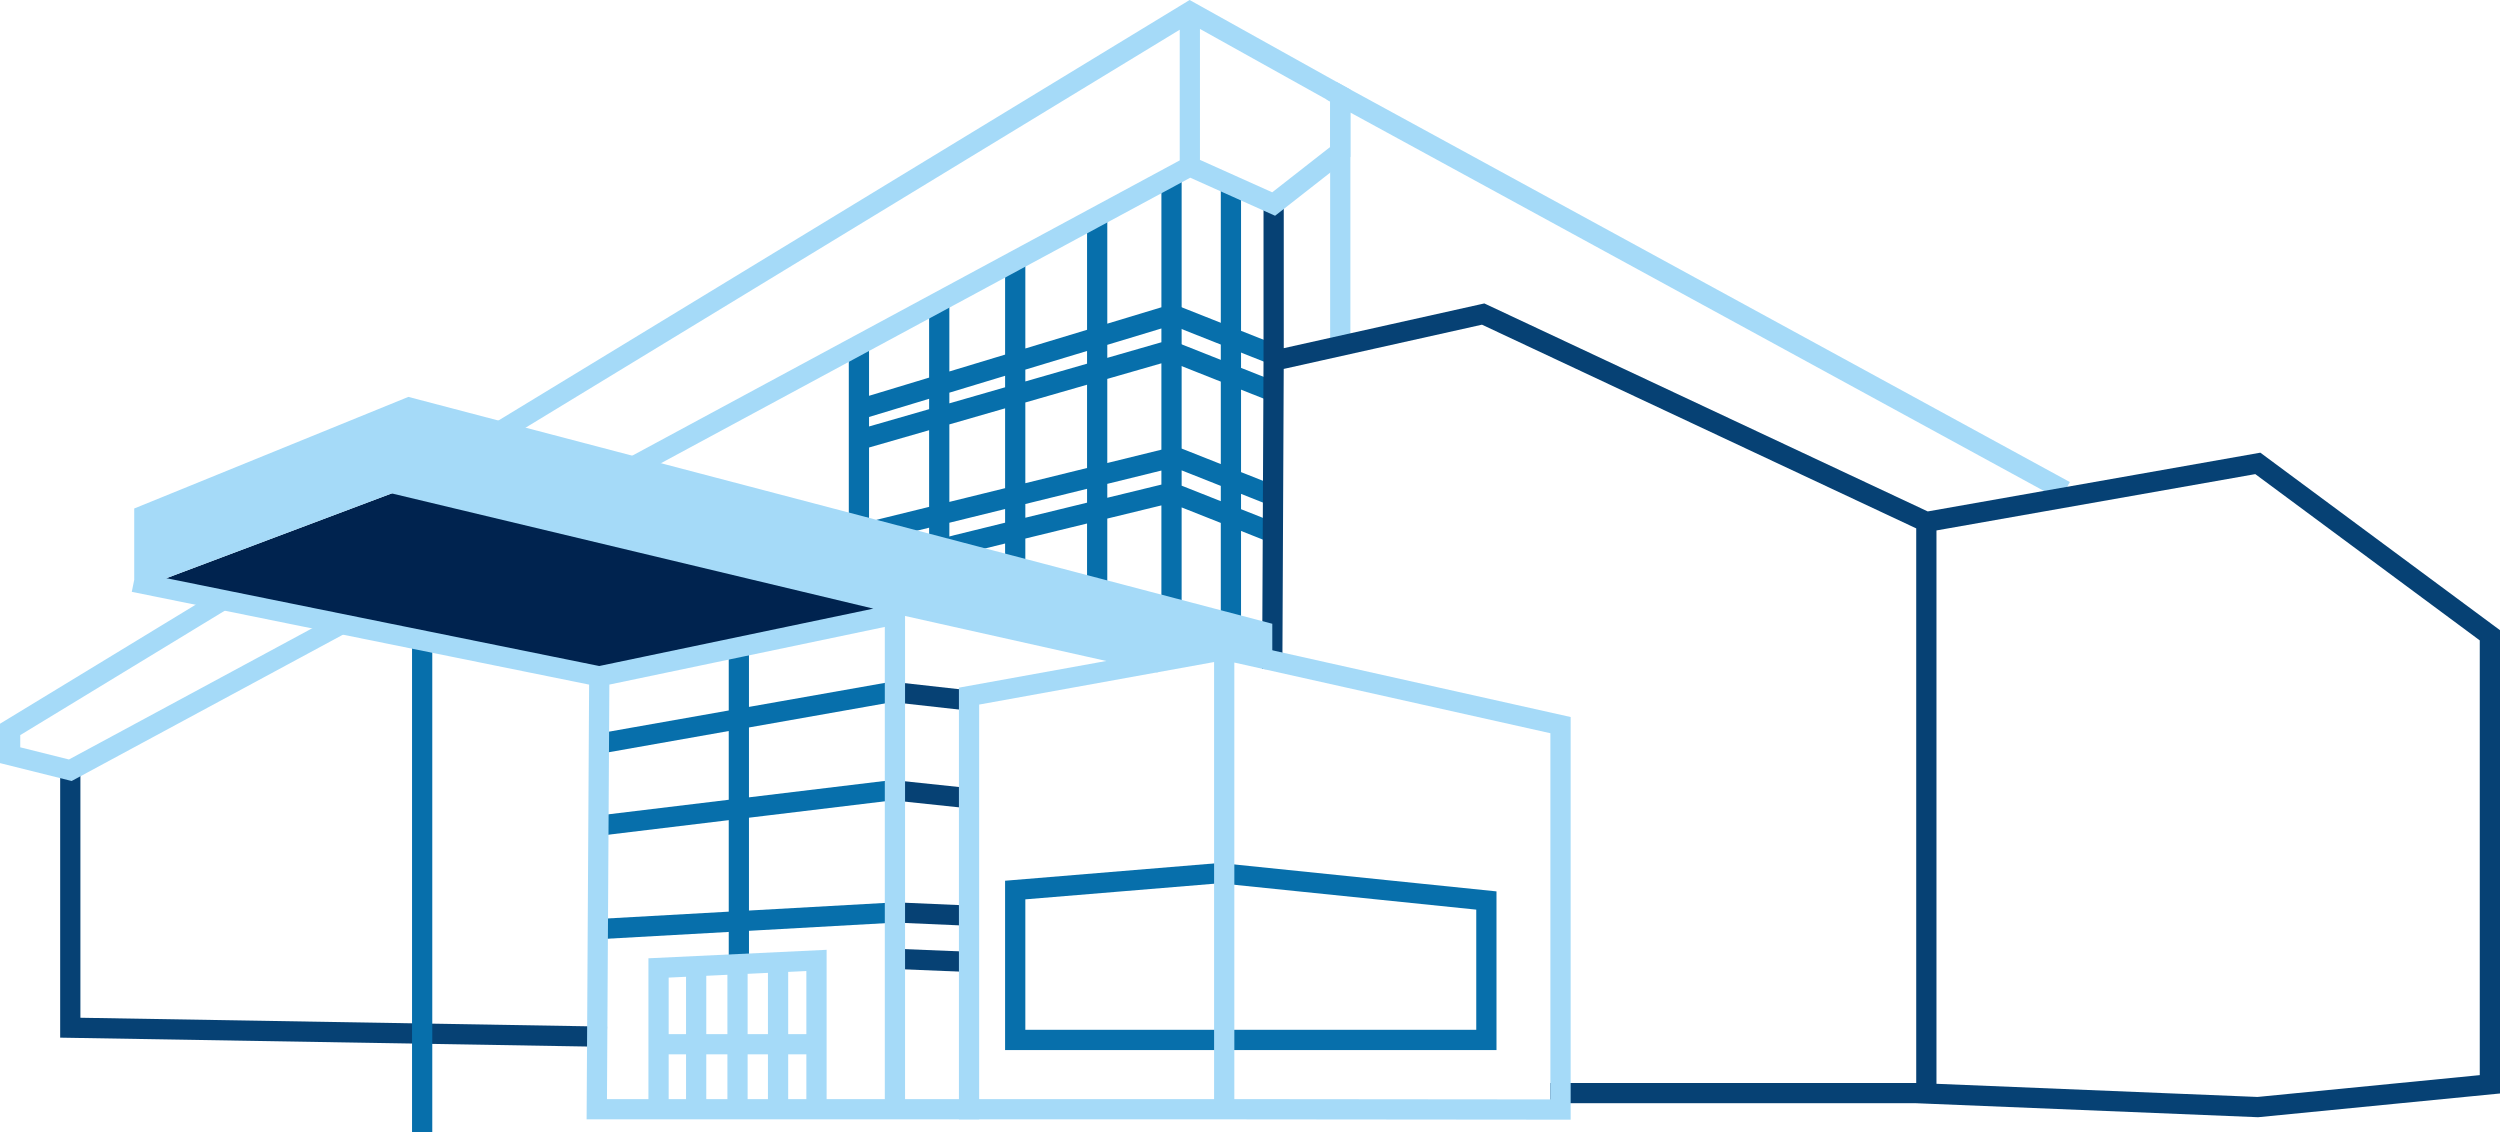 <svg xmlns="http://www.w3.org/2000/svg" width="684.575" height="310.042" viewBox="0 0 684.575 310.042"><defs><style>.a{fill:#076fab;}.b{fill:none;stroke:#000;stroke-linecap:square;stroke-miterlimit:10;stroke-width:6px;}.c{fill:#a5daf8;}.d{fill:#064174;}.e{fill:#00234f;}</style></defs><g transform="translate(-1080 -1755.273)"><g transform="translate(-32.615 1513.633)"><path class="a" d="M1429.7,372.086l8.129,3.221,2.042-5.152-10.17-4.03v-79.2h-5.542v77l-10.723-4.25V285.826h-5.542v35.165l-14.817,4.485v-29.5h-5.542v31.178l-16.9,5.116V307.89h-5.542v26.057l-15.265,4.621V318.483h-5.542v21.764l-16.45,4.98V330.251h-5.542v54.856h5.542V359.388l16.45-4.739v20.993l-14.631,3.6,1.325,5.382,13.306-3.278v17.258h5.542v-9.13l2.563-.67c.972-.254,5.983-1.485,12.7-3.13v12.929h5.542V384.322c5.351-1.307,11.268-2.751,16.9-4.124v18.409h5.542v-19.76c6.148-1.5,11.522-2.807,14.817-3.609V406.4h5.542V375.79l10.723,4.25v34.454h5.542V382.236l8.129,3.222,2.042-5.152-10.17-4.03ZM1393.075,340.6l14.817-4.268v23.65l-14.817,3.649Zm-5.542,24.4-16.9,4.161V347.059l16.9-4.867Zm20.36-38.21v3.779l-14.817,4.268v-3.56Zm-20.36,6.163v3.48l-16.9,4.867V338.06Zm-22.44,6.794v3.149l-15.265,4.4v-2.924Zm-37.257,13.88v-2.6l16.45-4.98v2.843Zm21.992-.566,15.265-4.4v21.862l-15.265,3.76Zm1.163,30.393-1.163.3v-3.764l15.265-3.759v3.746C1357.693,381.781,1352.054,383.167,1350.99,383.445Zm19.645-4.829V374.86l16.9-4.161v3.794C1381.971,375.849,1376.056,377.292,1370.634,378.617Zm22.44-9.283,14.817-3.648v3.848l-14.817,3.608Zm20.36.494v-4.189l10.723,4.25v4.189Z" transform="translate(22.748 4.794)"/><g transform="translate(1523.16 326.048)"><path class="b" d="M1482.979,317.787" transform="translate(-1482.979 -317.787)"/></g><g transform="translate(1640.108 383.859)"><path class="b" d="M1588.481,369.94" transform="translate(-1588.481 -369.94)"/></g><path class="c" d="M1643.847,371.445l-200.887-109.6-1.5,2.754h-.163v.3l-.988,1.812.988.539v67.912h5.542V270.271L1641.192,376.31Z" transform="translate(35.551 2.192)"/><g transform="translate(1357.668 545.381)"><path class="b" d="M1333.684,515.653" transform="translate(-1333.684 -515.653)"/></g><g transform="translate(1276.906 542.854)"><path class="b" d="M1260.827,513.374" transform="translate(-1260.827 -513.374)"/></g><g transform="translate(1129.091 449.786)"><path class="d" d="M1277.141,507.93l-149.662-2.52v-76h5.542V499.96l144.213,2.429Z" transform="translate(-1127.479 -429.415)"/></g><g transform="translate(1429.813 324.068)"><rect class="a" width="5.542" height="33.092" transform="translate(0 5.152) rotate(-68.38)"/></g><g transform="translate(1429.813 334.219)"><rect class="a" width="5.542" height="33.092" transform="translate(0 5.152) rotate(-68.381)"/></g><g transform="translate(1459.022 347.966)"><path class="b" d="M1425.119,337.56" transform="translate(-1425.119 -337.56)"/></g><path class="d" d="M1697.737,360.128l-91.073,16.089L1486.1,319.661l-.857-.4-54.92,12.251V292.037h-5.542V334.9l-.382,84.471,5.542.024.373-82.2L1484.6,325.08l118.909,55.78V532.728H1503.333v5.542H1603.51l93.422,3.823.193.008,66.24-6.5V408.741Zm60.086,170.446-60.856,5.975-87.914-3.6V381.423l87.3-15.424,61.469,45.533Z" transform="translate(33.825 5.468)"/><g transform="translate(1433.411 337.816)"><path class="b" d="M1402.014,328.4" transform="translate(-1402.014 -328.403)"/></g><g transform="translate(1356.223 428.311)"><rect class="d" width="5.543" height="21.381" transform="matrix(0.111, -0.994, 0.994, 0.111, 0, 5.508)"/></g><g transform="translate(1355.279 455.1)"><rect class="d" width="5.542" height="22.335" transform="matrix(0.105, -0.994, 0.994, 0.105, 0, 5.512)"/></g><g transform="translate(1356.396 488.669)"><rect class="d" width="5.542" height="21.297" transform="translate(0 5.537) rotate(-87.506)"/></g><g transform="translate(1356.404 501.383)"><rect class="d" width="5.543" height="23.651" transform="matrix(0.041, -0.999, 0.999, 0.041, 0, 5.538)"/></g><path class="a" d="M1343.727,476.94l-.31-5.533-41.679,2.336V448.325l41.282-4.989-.666-5.5-40.616,4.908V423.608l40.822-7.218-.966-5.457-39.856,7.047V400.458H1296.2v18.5l-34.936,6.177.966,5.457,33.97-6.007v18.824l-34.808,4.207.666,5.5,34.142-4.126v25.058l-36.419,2.041.31,5.533L1296.2,479.6v10.57h5.542V479.293Z" transform="translate(15.966 17.23)"/><g transform="translate(1149.368 375.033)"><path class="e" d="M1354.07,394.885l-83.221,18.025-125.078-22.687,75.069-28.244Z" transform="translate(-1145.771 -361.978)"/></g><path class="c" d="M1200.383,396.461l-68.89,37.157-13.335-3.333v-3.34l58.363-35.506a59.063,59.063,0,0,1-5.815-1.962,6.409,6.409,0,0,1-.889-.448l-55.871,33.991-1.33.809v10.783l19.618,4.9,76.638-41.334C1206.033,397.645,1203.207,397.059,1200.383,396.461Z" transform="translate(0 15.99)"/><path class="c" d="M1427,241.64l-209.576,127.5q3.545,1.066,7.075,2.183l199.791-121.547v35.782l-173.494,93.573q4.1,1.028,8.248,1.849l168.13-90.68,23.226,10.422,20.62-16.132V266.166Zm38.479,40.25L1449.615,294.3l-19.786-8.878V249.562l35.646,19.86Z" transform="translate(11.37)"/><g transform="translate(1387.84 477.944)"><path class="a" d="M1495.464,506.047H1360.9V459.683l58.78-4.866,75.781,7.784ZM1366.445,500.5h123.476V467.6l-70.293-7.22-53.183,4.4Z" transform="translate(-1360.903 -454.817)"/></g><path class="c" d="M1422.2,399.638,1349.5,412.8V531.011h74.409l93.1.089V420.84Zm-67.161,17.792,64.332-11.647V525.468h-64.332Zm156.419,108.122-86.544-.083V405.924l86.544,19.355Z" transform="translate(25.699 17.141)"/><g transform="translate(1225.444 415.81)"><rect class="a" width="5.542" height="135.872"/></g><path class="c" d="M1220.906,339.683l-75.069,30.561v19.521l-.67,3.3L1270.4,418.471l-.686,119.044h107.5v-5.542h-20.3v-132.3l69.152,15.469.609-2.719,4.355.877,15.347-2.567h11.1v-8.926Zm-66.267,49.646,61.766-23.239-.009.039L1321.205,391.2l27.023,6.465-75.056,15.713Zm175.249,124.844h-4.977V497.138l4.977-.236Zm0,5.542v12.258h-4.977V519.715Zm-10.52-5.542h-5.562V497.667l5.562-.265Zm0,5.542v12.258h-5.562V519.715Zm-11.1-5.542h-5.785V498.207l5.785-.276Zm0,5.542v12.258h-5.785V519.715Zm-11.328-5.542h-4.755V498.7l4.755-.226Zm0,5.542v12.258h-4.755V519.715Zm38.494,12.258V491.089l-48.792,2.323v38.56h-11.353l.654-113.51,75.426-15.79v129.3Z" transform="translate(3.532 10.637)"/></g></g></svg>
